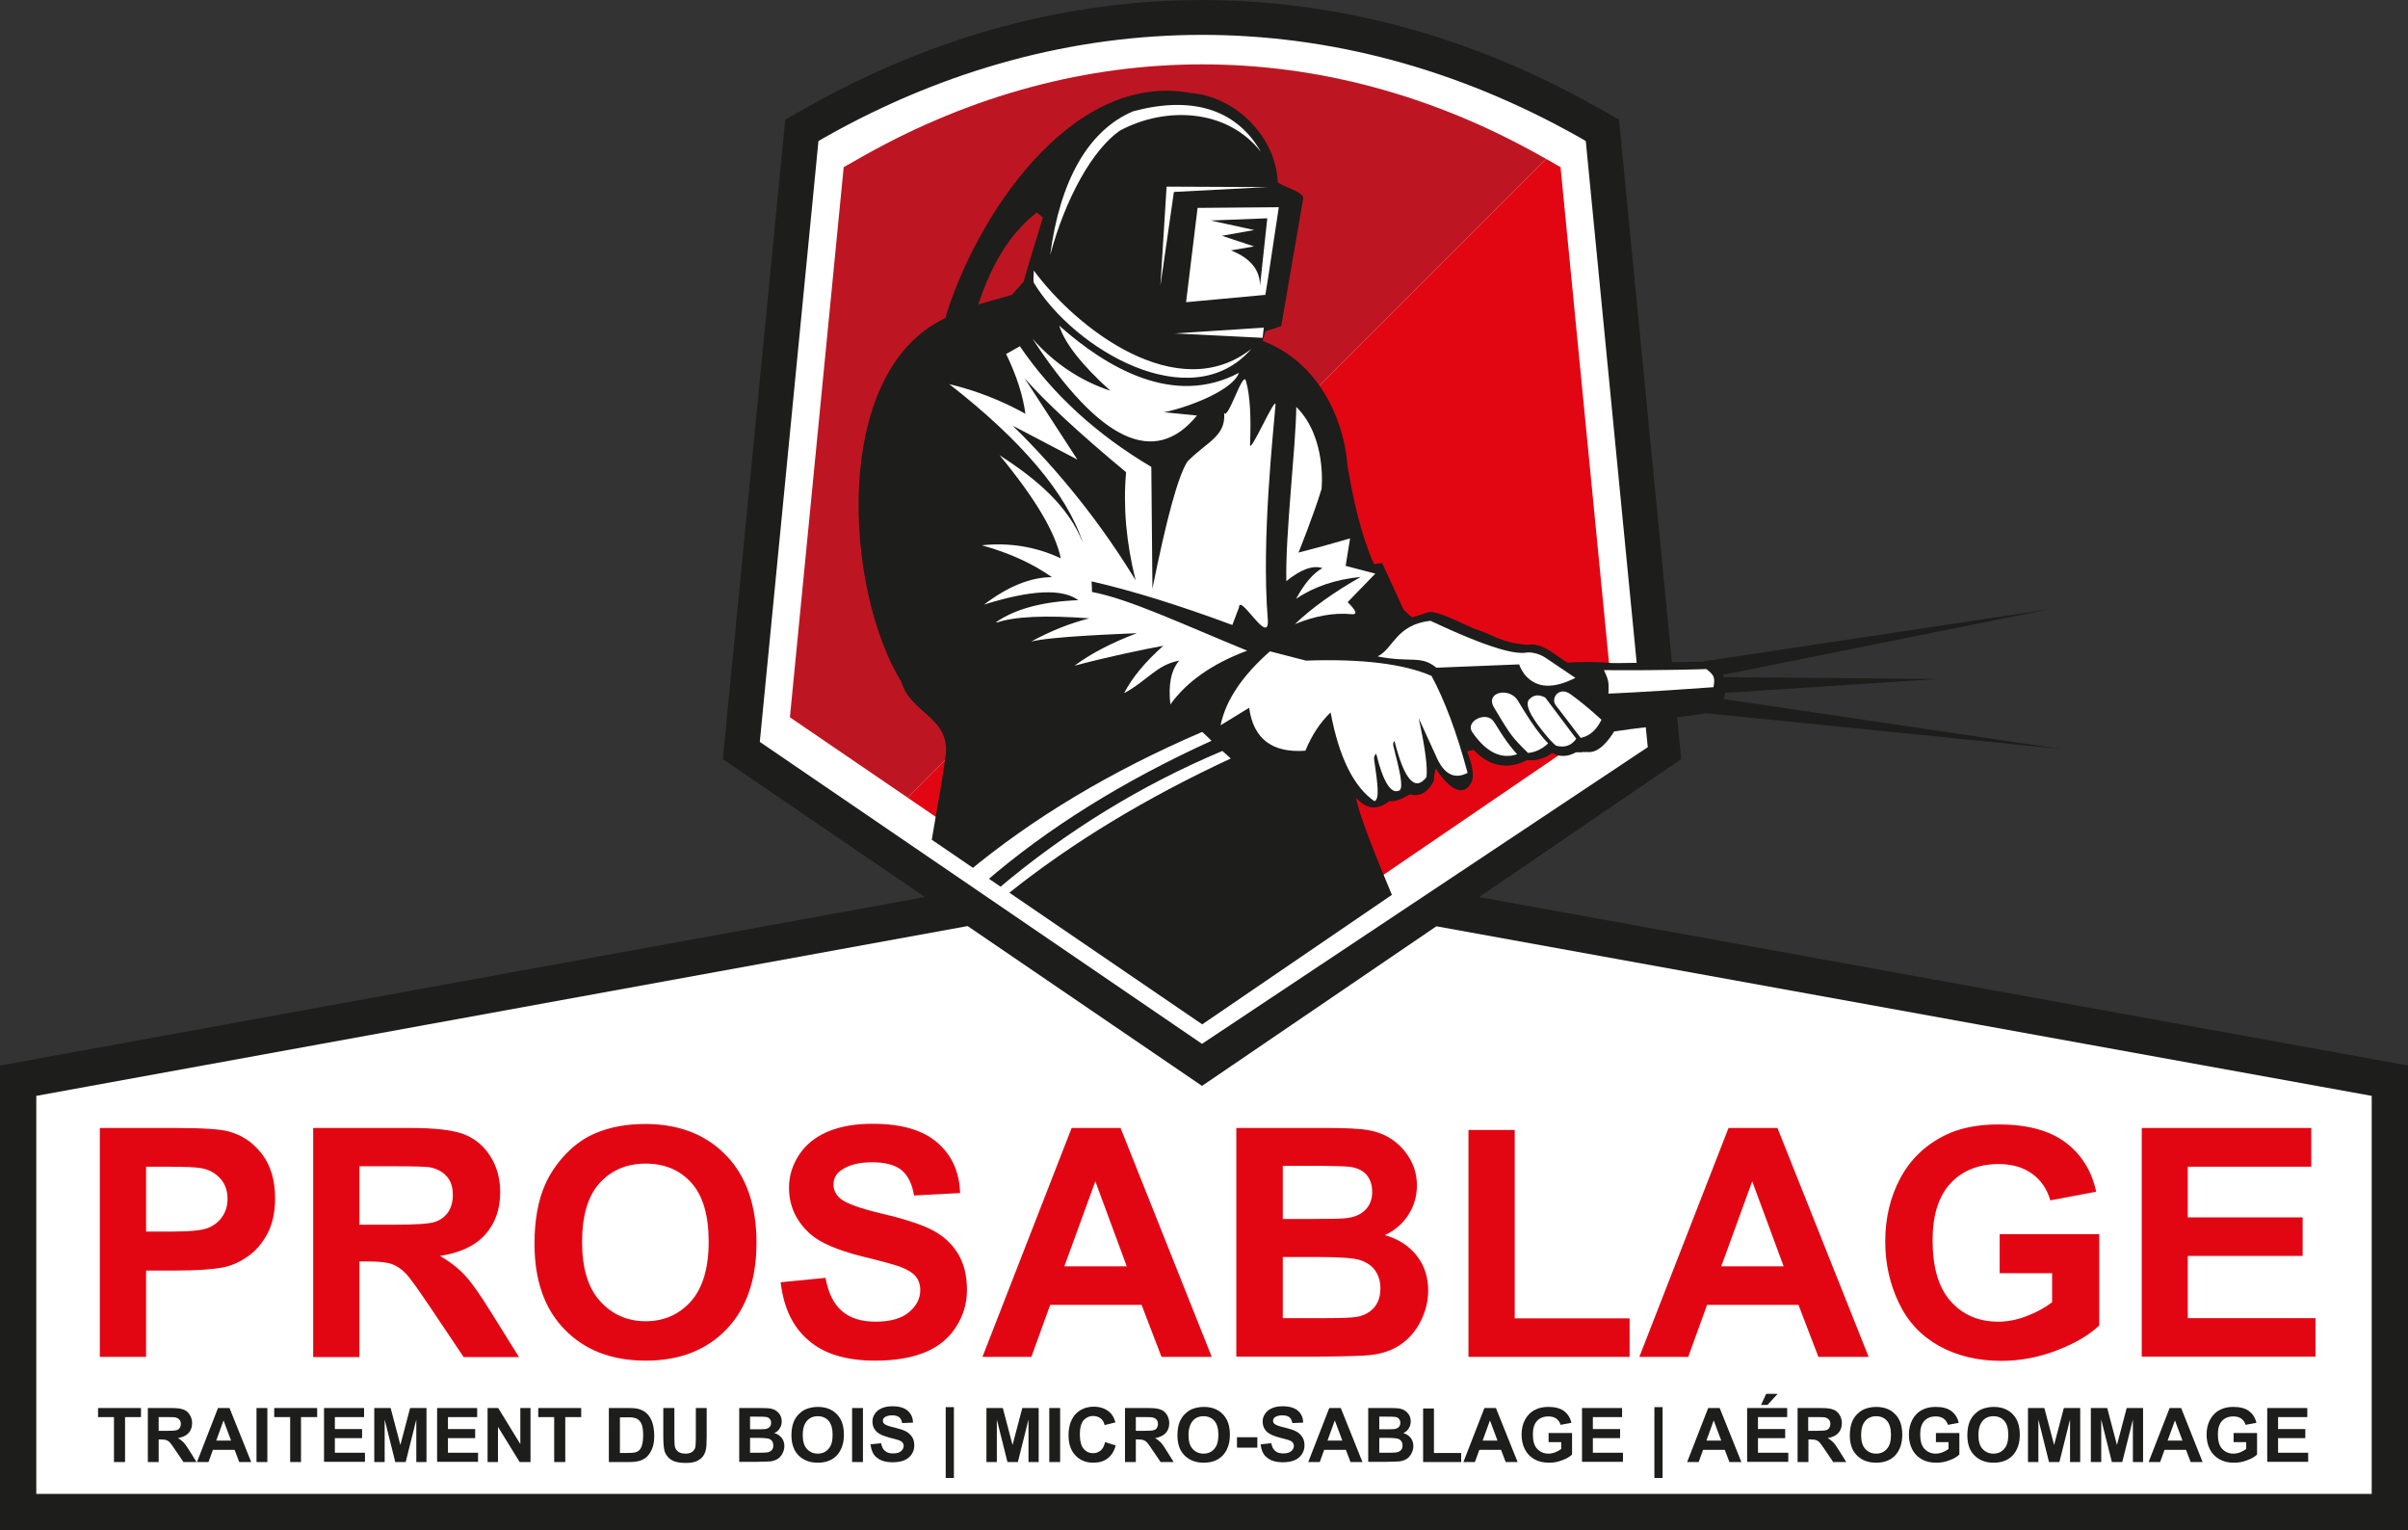 <?xml version="1.0" encoding="utf-8"?>
<!-- Generator: Adobe Illustrator 25.2.0, SVG Export Plug-In . SVG Version: 6.00 Build 0)  -->
<svg version="1.1" id="Calque_1" xmlns="http://www.w3.org/2000/svg" xmlns:xlink="http://www.w3.org/1999/xlink" x="0px" y="0px"
	 viewBox="0 0 1088 691.2" style="enable-background:new 0 0 1088 691.2;" xml:space="preserve">
<rect x="0" y="0" width="1088" height="691.2" fill="#333333" stroke="none"/>
<style type="text/css">
	.st0{fill:#FFFFFF;}
	.st1{fill:#1D1D1B;}
	.st2{fill:#BD1622;}
	.st3{fill:#E20613;}
	.st4{fill-rule:evenodd;clip-rule:evenodd;fill:#1D1D1B;}
	.st5{fill-rule:evenodd;clip-rule:evenodd;fill:#FFFFFF;}
</style>
<g>
	<path class="st0" d="M8.6,682.6V488.5l431.5-78.6l-104.4-71.2l27.3-279.4l6.6-3.7c55.3-31.2,113.7-47,173.6-47
		s118.3,15.8,173.6,46.9l6.6,3.7l24.3,248.6c0,0,19.7-0.3,22.4-0.3c0.5,0.9,0.7,1.9,0.8,3c0.1,1.1-0.1,2.2-0.4,3.1l-22,3l2.1,22
		l-104.4,71.3l433.3,78.6v194.1H8.6z"/>
	<g>
		<path class="st1" d="M51.5,660.4v-20.3h-7.2V636h19.4v4.1h-7.2v20.3H51.5z"/>
		<path class="st1" d="M66.8,660.4V636h10.4c2.6,0,4.5,0.2,5.7,0.7c1.2,0.4,2.1,1.2,2.8,2.3c0.7,1.1,1.1,2.4,1.1,3.8
			c0,1.8-0.5,3.3-1.6,4.5c-1.1,1.2-2.7,1.9-4.8,2.3c1.1,0.6,1.9,1.3,2.6,2c0.7,0.7,1.6,2.1,2.8,4l3,4.8h-5.9l-3.6-5.3
			c-1.3-1.9-2.1-3.1-2.6-3.6c-0.5-0.5-1-0.8-1.5-1c-0.5-0.2-1.3-0.3-2.5-0.3h-1v10.2H66.8z M71.8,646.3h3.6c2.4,0,3.8-0.1,4.4-0.3
			c0.6-0.2,1.1-0.5,1.4-1s0.5-1.1,0.5-1.8c0-0.8-0.2-1.5-0.7-2c-0.4-0.5-1.1-0.8-1.9-1c-0.4-0.1-1.6-0.1-3.6-0.1h-3.8V646.3z"/>
		<path class="st1" d="M113.5,660.4h-5.4l-2.1-5.5h-9.8l-2,5.5H89l9.5-24.4h5.2L113.5,660.4z M104.4,650.7l-3.4-9.1l-3.3,9.1H104.4z
			"/>
		<path class="st1" d="M115.9,660.4V636h4.9v24.4H115.9z"/>
		<path class="st1" d="M131.1,660.4v-20.3h-7.2V636h19.4v4.1H136v20.3H131.1z"/>
		<path class="st1" d="M146.4,660.4V636h18.1v4.1h-13.2v5.4h12.3v4.1h-12.3v6.6h13.6v4.1H146.4z"/>
		<path class="st1" d="M169.1,660.4V636h7.4l4.4,16.7l4.4-16.7h7.4v24.4h-4.6v-19.2l-4.8,19.2h-4.7l-4.8-19.2v19.2H169.1z"/>
		<path class="st1" d="M197.5,660.4V636h18.1v4.1h-13.2v5.4h12.3v4.1h-12.3v6.6h13.6v4.1H197.5z"/>
		<path class="st1" d="M220.3,660.4V636h4.8l10,16.3V636h4.6v24.4h-4.9l-9.8-15.9v15.9H220.3z"/>
		<path class="st1" d="M250.4,660.4v-20.3h-7.2V636h19.4v4.1h-7.2v20.3H250.4z"/>
		<path class="st1" d="M275.2,636h9c2,0,3.6,0.2,4.6,0.5c1.4,0.4,2.7,1.2,3.7,2.2c1,1.1,1.8,2.4,2.3,4c0.5,1.6,0.8,3.5,0.8,5.8
			c0,2-0.2,3.7-0.7,5.2c-0.6,1.8-1.5,3.2-2.6,4.3c-0.9,0.8-2,1.5-3.5,1.9c-1.1,0.3-2.5,0.5-4.4,0.5h-9.3V636z M280.1,640.1v16.2h3.7
			c1.4,0,2.4-0.1,3-0.2c0.8-0.2,1.5-0.5,2-1c0.5-0.5,1-1.3,1.3-2.4c0.3-1.1,0.5-2.6,0.5-4.5c0-1.9-0.2-3.3-0.5-4.3
			c-0.3-1-0.8-1.8-1.4-2.4c-0.6-0.6-1.4-0.9-2.3-1.1c-0.7-0.2-2-0.2-4-0.2H280.1z"/>
		<path class="st1" d="M299.8,636h4.9v13.2c0,2.1,0.1,3.5,0.2,4.1c0.2,1,0.7,1.8,1.5,2.4c0.8,0.6,1.9,0.9,3.3,0.9
			c1.4,0,2.4-0.3,3.2-0.9c0.7-0.6,1.1-1.3,1.3-2.1c0.1-0.8,0.2-2.2,0.2-4.1V636h4.9v12.8c0,2.9-0.1,5-0.4,6.2s-0.8,2.2-1.5,3.1
			c-0.7,0.8-1.7,1.5-2.9,2c-1.2,0.5-2.8,0.7-4.7,0.7c-2.3,0-4.1-0.3-5.3-0.8c-1.2-0.5-2.2-1.2-2.9-2.1c-0.7-0.9-1.2-1.8-1.4-2.7
			c-0.3-1.4-0.5-3.5-0.5-6.2V636z"/>
		<path class="st1" d="M334,636h9.8c1.9,0,3.4,0.1,4.3,0.2c1,0.2,1.8,0.5,2.5,1c0.8,0.5,1.4,1.2,1.9,2c0.5,0.9,0.7,1.8,0.7,2.9
			c0,1.1-0.3,2.2-0.9,3.1c-0.6,1-1.4,1.7-2.5,2.1c1.5,0.4,2.6,1.2,3.4,2.2c0.8,1,1.2,2.3,1.2,3.7c0,1.1-0.3,2.2-0.8,3.2
			c-0.5,1-1.2,1.9-2.1,2.5c-0.9,0.6-2,1-3.3,1.2c-0.8,0.1-2.8,0.1-5.9,0.2H334V636z M338.9,640v5.6h3.2c1.9,0,3.1,0,3.6-0.1
			c0.8-0.1,1.5-0.4,2-0.9c0.5-0.5,0.7-1.1,0.7-1.9c0-0.8-0.2-1.4-0.6-1.8c-0.4-0.5-1-0.8-1.9-0.9c-0.5-0.1-1.9-0.1-4.2-0.1H338.9z
			 M338.9,649.7v6.5h4.6c1.8,0,2.9-0.1,3.4-0.2c0.7-0.1,1.3-0.5,1.8-1c0.5-0.5,0.7-1.2,0.7-2.1c0-0.7-0.2-1.4-0.5-1.9
			s-0.9-0.9-1.5-1.1c-0.7-0.2-2.1-0.4-4.4-0.4H338.9z"/>
		<path class="st1" d="M357.6,648.3c0-2.5,0.4-4.6,1.1-6.3c0.6-1.2,1.3-2.4,2.3-3.3c1-1,2-1.7,3.2-2.2c1.5-0.6,3.3-1,5.3-1
			c3.6,0,6.5,1.1,8.6,3.3c2.2,2.2,3.2,5.3,3.2,9.3c0,3.9-1.1,7-3.2,9.3c-2.1,2.2-5,3.3-8.6,3.3c-3.6,0-6.5-1.1-8.7-3.3
			C358.7,655.3,357.6,652.2,357.6,648.3z M362.7,648.2c0,2.8,0.6,4.9,1.9,6.3c1.3,1.4,2.9,2.1,4.9,2.1c2,0,3.6-0.7,4.8-2.1
			c1.3-1.4,1.9-3.5,1.9-6.4c0-2.8-0.6-4.9-1.8-6.3c-1.2-1.4-2.9-2.1-4.9-2.1c-2,0-3.7,0.7-4.9,2.1
			C363.3,643.3,362.7,645.4,362.7,648.2z"/>
		<path class="st1" d="M385,660.4V636h4.9v24.4H385z"/>
		<path class="st1" d="M393.3,652.4l4.8-0.5c0.3,1.6,0.9,2.8,1.8,3.5c0.9,0.8,2.1,1.1,3.6,1.1c1.6,0,2.8-0.3,3.6-1s1.2-1.5,1.2-2.4
			c0-0.6-0.2-1.1-0.5-1.5c-0.3-0.4-0.9-0.8-1.8-1.1c-0.6-0.2-1.9-0.6-4-1.1c-2.6-0.7-4.5-1.5-5.6-2.4c-1.5-1.3-2.2-3-2.2-4.9
			c0-1.2,0.3-2.4,1.1-3.5c0.7-1.1,1.7-1.9,3.1-2.5c1.3-0.6,2.9-0.9,4.8-0.9c3.1,0,5.4,0.7,6.9,2c1.5,1.3,2.4,3.1,2.4,5.4l-4.9,0.2
			c-0.2-1.3-0.7-2.2-1.4-2.7c-0.7-0.5-1.7-0.8-3.1-0.8c-1.4,0-2.6,0.3-3.4,0.9c-0.5,0.4-0.8,0.9-0.8,1.5c0,0.6,0.2,1.1,0.7,1.5
			c0.6,0.5,2.1,1.1,4.5,1.6c2.4,0.6,4.2,1.2,5.3,1.8c1.1,0.6,2,1.4,2.7,2.5c0.7,1,1,2.3,1,3.9c0,1.4-0.4,2.7-1.2,3.9
			c-0.8,1.2-1.9,2.1-3.3,2.7c-1.4,0.6-3.2,0.9-5.3,0.9c-3.1,0-5.5-0.7-7.1-2.1C394.6,657.3,393.7,655.2,393.3,652.4z"/>
		<path class="st1" d="M427.3,667.6v-32h3.7v32H427.3z"/>
		<path class="st1" d="M445.7,660.4V636h7.4l4.4,16.7l4.4-16.7h7.4v24.4h-4.6v-19.2l-4.8,19.2h-4.7l-4.8-19.2v19.2H445.7z"/>
		<path class="st1" d="M474.1,660.4V636h4.9v24.4H474.1z"/>
		<path class="st1" d="M499.3,651.4l4.8,1.5c-0.7,2.7-2,4.6-3.7,5.9c-1.7,1.3-3.9,1.9-6.5,1.9c-3.2,0-5.9-1.1-8-3.3
			c-2.1-2.2-3.1-5.2-3.1-9.1c0-4.1,1.1-7.2,3.1-9.5c2.1-2.2,4.9-3.4,8.3-3.4c3,0,5.4,0.9,7.3,2.6c1.1,1,1.9,2.5,2.5,4.5l-4.9,1.2
			c-0.3-1.3-0.9-2.3-1.8-3c-0.9-0.7-2-1.1-3.3-1.1c-1.8,0-3.3,0.7-4.4,1.9c-1.1,1.3-1.7,3.4-1.7,6.3c0,3.1,0.6,5.3,1.7,6.6
			c1.1,1.3,2.5,2,4.3,2c1.3,0,2.4-0.4,3.4-1.2C498.2,654.5,498.9,653.2,499.3,651.4z"/>
		<path class="st1" d="M508.3,660.4V636h10.4c2.6,0,4.5,0.2,5.7,0.7c1.2,0.4,2.1,1.2,2.8,2.3s1.1,2.4,1.1,3.8c0,1.8-0.5,3.3-1.6,4.5
			c-1.1,1.2-2.7,1.9-4.8,2.3c1.1,0.6,1.9,1.3,2.6,2c0.7,0.7,1.6,2.1,2.8,4l3,4.8h-5.9l-3.6-5.3c-1.3-1.9-2.1-3.1-2.6-3.6
			c-0.5-0.5-1-0.8-1.5-1c-0.5-0.2-1.3-0.3-2.5-0.3h-1v10.2H508.3z M513.3,646.3h3.6c2.4,0,3.8-0.1,4.4-0.3c0.6-0.2,1.1-0.5,1.4-1
			s0.5-1.1,0.5-1.8c0-0.8-0.2-1.5-0.7-2c-0.4-0.5-1.1-0.8-1.9-1c-0.4-0.1-1.6-0.1-3.6-0.1h-3.8V646.3z"/>
		<path class="st1" d="M532,648.3c0-2.5,0.4-4.6,1.1-6.3c0.6-1.2,1.3-2.4,2.3-3.3c1-1,2-1.7,3.2-2.2c1.5-0.6,3.3-1,5.3-1
			c3.6,0,6.5,1.1,8.6,3.3c2.2,2.2,3.2,5.3,3.2,9.3c0,3.9-1.1,7-3.2,9.3c-2.1,2.2-5,3.3-8.6,3.3c-3.6,0-6.5-1.1-8.7-3.3
			S532,652.2,532,648.3z M537,648.2c0,2.8,0.6,4.9,1.9,6.3c1.3,1.4,2.9,2.1,4.9,2.1c2,0,3.6-0.7,4.8-2.1c1.3-1.4,1.9-3.5,1.9-6.4
			c0-2.8-0.6-4.9-1.8-6.3c-1.2-1.4-2.9-2.1-4.9-2.1c-2,0-3.7,0.7-4.9,2.1C537.7,643.3,537,645.4,537,648.2z"/>
		<path class="st1" d="M558.9,653.9v-4.7h9.2v4.7H558.9z"/>
		<path class="st1" d="M569.6,652.4l4.8-0.5c0.3,1.6,0.9,2.8,1.8,3.5c0.9,0.8,2.1,1.1,3.6,1.1c1.6,0,2.8-0.3,3.6-1
			c0.8-0.7,1.2-1.5,1.2-2.4c0-0.6-0.2-1.1-0.5-1.5c-0.3-0.4-0.9-0.8-1.8-1.1c-0.6-0.2-1.9-0.6-4-1.1c-2.6-0.7-4.5-1.5-5.6-2.4
			c-1.5-1.3-2.2-3-2.2-4.9c0-1.2,0.3-2.4,1.1-3.5c0.7-1.1,1.7-1.9,3.1-2.5c1.3-0.6,2.9-0.9,4.8-0.9c3.1,0,5.4,0.7,6.9,2
			c1.5,1.3,2.4,3.1,2.4,5.4l-4.9,0.2c-0.2-1.3-0.7-2.2-1.4-2.7c-0.7-0.5-1.7-0.8-3.1-0.8c-1.4,0-2.6,0.3-3.4,0.9
			c-0.5,0.4-0.8,0.9-0.8,1.5c0,0.6,0.2,1.1,0.7,1.5c0.6,0.5,2.1,1.1,4.5,1.6c2.4,0.6,4.2,1.2,5.3,1.8c1.1,0.6,2,1.4,2.7,2.5
			c0.7,1,1,2.3,1,3.9c0,1.4-0.4,2.7-1.2,3.9c-0.8,1.2-1.9,2.1-3.3,2.7c-1.4,0.6-3.2,0.9-5.3,0.9c-3.1,0-5.5-0.7-7.1-2.1
			C570.9,657.3,569.9,655.2,569.6,652.4z"/>
		<path class="st1" d="M615.6,660.4h-5.4l-2.1-5.5h-9.8l-2,5.5h-5.2l9.5-24.4h5.2L615.6,660.4z M606.5,650.7l-3.4-9.1l-3.3,9.1
			H606.5z"/>
		<path class="st1" d="M618.2,636h9.8c1.9,0,3.4,0.1,4.3,0.2c1,0.2,1.8,0.5,2.5,1c0.8,0.5,1.4,1.2,1.9,2c0.5,0.9,0.7,1.8,0.7,2.9
			c0,1.1-0.3,2.2-0.9,3.1c-0.6,1-1.4,1.7-2.5,2.1c1.5,0.4,2.6,1.2,3.4,2.2c0.8,1,1.2,2.3,1.2,3.7c0,1.1-0.3,2.2-0.8,3.2
			c-0.5,1-1.2,1.9-2.1,2.5c-0.9,0.6-2,1-3.3,1.2c-0.8,0.1-2.8,0.1-5.9,0.2h-8.3V636z M623.2,640v5.6h3.2c1.9,0,3.1,0,3.6-0.1
			c0.8-0.1,1.5-0.4,2-0.9c0.5-0.5,0.7-1.1,0.7-1.9c0-0.8-0.2-1.4-0.6-1.8c-0.4-0.5-1-0.8-1.9-0.9c-0.5-0.1-1.9-0.1-4.2-0.1H623.2z
			 M623.2,649.7v6.5h4.6c1.8,0,2.9-0.1,3.4-0.2c0.7-0.1,1.3-0.5,1.8-1c0.5-0.5,0.7-1.2,0.7-2.1c0-0.7-0.2-1.4-0.5-1.9
			c-0.4-0.5-0.9-0.9-1.5-1.1c-0.7-0.2-2.1-0.4-4.4-0.4H623.2z"/>
		<path class="st1" d="M643,660.4v-24.2h4.9v20.1h12.3v4.1H643z"/>
		<path class="st1" d="M685.7,660.4h-5.4l-2.1-5.5h-9.8l-2,5.5h-5.2l9.5-24.4h5.2L685.7,660.4z M676.6,650.7l-3.4-9.1l-3.3,9.1
			H676.6z"/>
		<path class="st1" d="M699.7,651.4v-4.1h10.6v9.7c-1,1-2.5,1.9-4.5,2.6c-2,0.8-3.9,1.1-5.9,1.1c-2.6,0-4.8-0.5-6.7-1.6
			c-1.9-1.1-3.3-2.6-4.3-4.6c-1-2-1.4-4.2-1.4-6.5c0-2.5,0.5-4.8,1.6-6.8c1.1-2,2.6-3.5,4.7-4.5c1.6-0.8,3.5-1.2,5.8-1.2
			c3,0,5.4,0.6,7.1,1.9c1.7,1.3,2.8,3,3.3,5.3l-4.9,0.9c-0.3-1.2-1-2.1-1.9-2.8c-1-0.7-2.1-1-3.6-1c-2.2,0-3.9,0.7-5.1,2
			c-1.3,1.4-1.9,3.4-1.9,6.1c0,2.9,0.6,5.1,1.9,6.5c1.3,1.4,3,2.2,5.1,2.2c1,0,2.1-0.2,3.1-0.6c1-0.4,1.9-0.9,2.7-1.5v-3.1H699.7z"
			/>
		<path class="st1" d="M714.8,660.4V636h18.1v4.1h-13.2v5.4H732v4.1h-12.3v6.6h13.6v4.1H714.8z"/>
		<path class="st1" d="M747.5,667.6v-32h3.7v32H747.5z"/>
		<path class="st1" d="M786.8,660.4h-5.4l-2.1-5.5h-9.8l-2,5.5h-5.2l9.5-24.4h5.2L786.8,660.4z M777.7,650.7l-3.4-9.1l-3.3,9.1
			H777.7z"/>
		<path class="st1" d="M789.4,660.4V636h18.1v4.1h-13.2v5.4h12.3v4.1h-12.3v6.6H808v4.1H789.4z M795.7,634.6l2.3-5h5.2l-4.6,5H795.7
			z"/>
		<path class="st1" d="M812.2,660.4V636h10.4c2.6,0,4.5,0.2,5.7,0.7c1.2,0.4,2.1,1.2,2.8,2.3s1.1,2.4,1.1,3.8c0,1.8-0.5,3.3-1.6,4.5
			c-1.1,1.2-2.7,1.9-4.8,2.3c1.1,0.6,1.9,1.3,2.6,2c0.7,0.7,1.6,2.1,2.8,4l3,4.8h-5.9l-3.6-5.3c-1.3-1.9-2.1-3.1-2.6-3.6
			c-0.5-0.5-1-0.8-1.5-1c-0.5-0.2-1.3-0.3-2.5-0.3h-1v10.2H812.2z M817.1,646.3h3.6c2.4,0,3.8-0.1,4.4-0.3c0.6-0.2,1.1-0.5,1.4-1
			s0.5-1.1,0.5-1.8c0-0.8-0.2-1.5-0.7-2c-0.4-0.5-1.1-0.8-1.9-1c-0.4-0.1-1.6-0.1-3.6-0.1h-3.8V646.3z"/>
		<path class="st1" d="M835.8,648.3c0-2.5,0.4-4.6,1.1-6.3c0.6-1.2,1.3-2.4,2.3-3.3c1-1,2-1.7,3.2-2.2c1.5-0.6,3.3-1,5.3-1
			c3.6,0,6.5,1.1,8.6,3.3c2.2,2.2,3.2,5.3,3.2,9.3c0,3.9-1.1,7-3.2,9.3c-2.1,2.2-5,3.3-8.6,3.3c-3.6,0-6.5-1.1-8.7-3.3
			S835.8,652.2,835.8,648.3z M840.9,648.2c0,2.8,0.6,4.9,1.9,6.3c1.3,1.4,2.9,2.1,4.9,2.1c2,0,3.6-0.7,4.8-2.1
			c1.3-1.4,1.9-3.5,1.9-6.4c0-2.8-0.6-4.9-1.8-6.3c-1.2-1.4-2.9-2.1-4.9-2.1c-2,0-3.7,0.7-4.9,2.1
			C841.5,643.3,840.9,645.4,840.9,648.2z"/>
		<path class="st1" d="M874.7,651.4v-4.1h10.6v9.7c-1,1-2.5,1.9-4.5,2.6c-2,0.8-3.9,1.1-5.9,1.1c-2.6,0-4.8-0.5-6.7-1.6
			c-1.9-1.1-3.3-2.6-4.3-4.6c-1-2-1.4-4.2-1.4-6.5c0-2.5,0.5-4.8,1.6-6.8c1.1-2,2.6-3.5,4.7-4.5c1.6-0.8,3.5-1.2,5.8-1.2
			c3,0,5.4,0.6,7.1,1.9c1.7,1.3,2.8,3,3.3,5.3l-4.9,0.9c-0.3-1.2-1-2.1-1.9-2.8c-1-0.7-2.1-1-3.6-1c-2.2,0-3.9,0.7-5.1,2
			c-1.3,1.4-1.9,3.4-1.9,6.1c0,2.9,0.6,5.1,1.9,6.5c1.3,1.4,3,2.2,5.1,2.2c1,0,2.1-0.2,3.1-0.6c1-0.4,1.9-0.9,2.7-1.5v-3.1H874.7z"
			/>
		<path class="st1" d="M888.9,648.3c0-2.5,0.4-4.6,1.1-6.3c0.6-1.2,1.3-2.4,2.3-3.3c1-1,2-1.7,3.2-2.2c1.5-0.6,3.3-1,5.3-1
			c3.6,0,6.5,1.1,8.6,3.3c2.2,2.2,3.2,5.3,3.2,9.3c0,3.9-1.1,7-3.2,9.3c-2.1,2.2-5,3.3-8.6,3.3c-3.6,0-6.5-1.1-8.7-3.3
			S888.9,652.2,888.9,648.3z M893.9,648.2c0,2.8,0.6,4.9,1.9,6.3c1.3,1.4,2.9,2.1,4.9,2.1c2,0,3.6-0.7,4.8-2.1
			c1.3-1.4,1.9-3.5,1.9-6.4c0-2.8-0.6-4.9-1.8-6.3c-1.2-1.4-2.9-2.1-4.9-2.1c-2,0-3.7,0.7-4.9,2.1S893.9,645.4,893.9,648.2z"/>
		<path class="st1" d="M916.3,660.4V636h7.4l4.4,16.7l4.4-16.7h7.4v24.4h-4.6v-19.2l-4.8,19.2h-4.7l-4.8-19.2v19.2H916.3z"/>
		<path class="st1" d="M944.7,660.4V636h7.4l4.4,16.7l4.4-16.7h7.4v24.4h-4.6v-19.2l-4.8,19.2h-4.7l-4.8-19.2v19.2H944.7z"/>
		<path class="st1" d="M995.2,660.4h-5.4l-2.1-5.5H978l-2,5.5h-5.2l9.5-24.4h5.2L995.2,660.4z M986.1,650.7l-3.4-9.1l-3.3,9.1H986.1
			z"/>
		<path class="st1" d="M1009.2,651.4v-4.1h10.6v9.7c-1,1-2.5,1.9-4.5,2.6c-2,0.8-3.9,1.1-5.9,1.1c-2.6,0-4.8-0.5-6.7-1.6
			c-1.9-1.1-3.3-2.6-4.3-4.6c-1-2-1.4-4.2-1.4-6.5c0-2.5,0.5-4.8,1.6-6.8c1.1-2,2.6-3.5,4.7-4.5c1.6-0.8,3.5-1.2,5.8-1.2
			c3,0,5.4,0.6,7.1,1.9c1.7,1.3,2.8,3,3.3,5.3l-4.9,0.9c-0.3-1.2-1-2.1-1.9-2.8c-1-0.7-2.1-1-3.6-1c-2.2,0-3.9,0.7-5.1,2
			c-1.3,1.4-1.9,3.4-1.9,6.1c0,2.9,0.6,5.1,1.9,6.5c1.3,1.4,3,2.2,5.1,2.2c1,0,2.1-0.2,3.1-0.6c1-0.4,1.9-0.9,2.7-1.5v-3.1H1009.2z"
			/>
		<path class="st1" d="M1024.4,660.4V636h18.1v4.1h-13.2v5.4h12.3v4.1h-12.3v6.6h13.6v4.1H1024.4z"/>
	</g>
	<path class="st2" d="M696.1,70.4c-97.9-55.1-208-55.1-305.9,0l-9,5.1L356.9,324l53.2,36.3L698.6,71.8L696.1,70.4z"/>
	<polygon class="st3" points="729.4,324 705.1,75.5 698.6,71.8 410.1,360.3 543.1,451.1 	"/>
	<path class="st1" d="M773.6,305.8l102.1,0.9l-103,6.7l-0.3-7.4l-1.4,0.3l-1.1-7.6l155.4-23.4L773.6,305.8z M770.2,314.5l161.6,23.9
		L769.1,322L770.2,314.5z"/>
	<path class="st4" d="M668.3,405.2l91.3-62.3l-1.8-18.9c5.7-0.8,11.5-1.6,17.2-2.4l0.4-0.1l0.3-0.3c5.8-5.8,4.9-17.3-1.7-22.2
		l-0.3-0.2l-0.4,0c-6,0.1-11.9,0.2-17.9,0.3L731.5,54L721,48.1C607.1-16,479.2-16,365.3,48.1L354.8,54l-28.2,288.9l91.3,62.3
		L0,481.3v209.9h1088V481.3L668.3,405.2z M343.3,335.1l26.5-271.4l3.3-1.9c109-61.4,231.1-61.4,340.1,0l3.3,1.9l23,235.7
		c-2.5,0-4.9,0.1-7.4,0.1l-0.2,0l-0.7,0l-0.7,0l-0.7,0l-0.7,0l-0.7,0c-6.6-0.6-13.2-0.6-19.9-0.2l-0.1,0l-0.3-0.1
		c-5.7-3.3-11.1-9.2-18-7.9c-12.6-1.2-14-4.1-24-7.3c-4.9-2.1-13.3-6.5-18.3-7.4c-2.3-1-8.3,2.5-10,2.1c-1.2-1-2.4-2.1-3.6-3.3
		l-9.7-21.1l-3.7,0.5c-6-13.6-9.4-29.4-11.9-44c-1.9-24.2-14.9-48-38.4-56.8l1.2-4.3l7.2-2.4l9.9-57.5c0.6-3.3-10.3-5.7-11.5-7.6
		c-0.8-20.4-19-38.6-39.3-40.2c-54.5-10-97.5,57-110.9,101.7c-52,24.4-45.3,123.4-19.8,164.3c4,14.4,22.5,15.9,19.9,33.8
		c-0.6,4.3-1.3,8.7-2,13l-4.2,24.5l122.2,83.4l85.7-58.5c-7.9-18.8-14.9-36.4-16.2-43.9c4.2,4.9,9.3,6.2,15.1,1.5
		c2.7,0.7,7-1.7,9.2-3c5.1,1.4,8.5-1.5,10.8-6l0.1-0.3l0-0.3c-0.1-1,0.4-3.2,0.8-5.1c3.7,6,11.7,14.9,16.1,6.3
		c1.8-3.6-0.4-10-1.9-14c0.9-0.2,2-0.5,2.9-0.7c6.9,7.3,15.1,9.3,24.2,4.6c4.2,0.5,8-0.7,11.3-3.2c3.7,2.1,7.4,1.6,10.8-0.3l0.1,0
		l0,0l0,0l0.1,0l0.1,0l0.1,0l0,0l0,0l0.1,0l0.1,0l0.1,0l0,0l0.1,0l0.1,0l0.1,0l0,0l0,0l0.1,0l0.1,0l0.1,0l0,0l0,0l0.1,0l0.1,0l0.1,0
		l0.1,0l0.1,0l0.1,0l0,0l0,0l0.1,0l0.1,0l0.1,0l0,0l0,0l0.1,0l0.1,0l0.1,0l0.1,0l0.1,0l0.1-0.1l0,0l0.1,0l0.1,0l0.1,0l0,0l0,0l0.1,0
		l0.1,0l0.1,0l0.1,0l0.1,0l0.1,0l0,0l0,0l0.1,0l0.1,0l0.1,0l0,0l0,0l0.1,0l0.1,0l0.1,0l0.1,0l0.1,0l0.1,0l0,0l0,0l0.1,0l0.1,0l0.1,0
		l0,0l0,0l0.1,0l0.1,0l0.1,0c5.2,0.5,9.5-5.3,12-9.3l0.7-0.1l0.7-0.1l0.7-0.1l0.7-0.1l3-0.4l0.7-0.1l0.5-0.1
		c2.4-0.3,4.9-0.6,7.3-0.9l0.9,9L543.1,471.5L343.3,335.1z M471.2,98.2c-2.8,9.7-6,19.3-8.7,29l-5.3,6l-15.2,4.3
		c5.4-16,12.9-30.9,26.4-41.5L471.2,98.2z M1071.6,674.8H16.4V495l420.8-76.7l105.9,72.2L649,418.4l422.6,76.6V674.8z"/>
	<path class="st5" d="M450.9,401.5c1.5,0.7,3.1,1.4,4.7,2.1c28.5-22.8,62-43.1,100.5-61c-1.1-1-2.4-2.1-3.8-3.4
		C515.7,354.6,481.9,375.3,450.9,401.5 M436.8,394.3c2.7,1.5,5.4,2.9,8.1,4.3c28.2-24.4,62.3-45.7,102.5-64c-1.3-1.3-2.7-2.6-4.2-4
		C502.2,348.2,466.7,369.4,436.8,394.3z M726.7,313.3c0.4-5.7-0.2-6.6-2-10.6c30.2,0.2,46.3-0.5,46.3-0.5c3.2,2.6,4.1,3.5,3.2,8.2
		C743,312.7,726.7,313.3,726.7,313.3z"/>
	<path class="st5" d="M467.1,127.7c-0.2-0.4-0.2-2.2,0-5.5c19.6,26.6,65.1,61.4,98.3,35.4C538,189,485.1,157.6,467.1,127.7
		 M556.2,113.1c8.8,3.5,13.2,8.9,13.1,16.1c0,0,1.1-10.2,3.3-30.6c0,0-8.5,0.3-25.6,1c13.1,2.9,19.7,4.3,19.7,4.3
		c-9.7,1.7-14.6,2.6-14.6,2.6c9.7,3.2,14.5,4.8,14.5,4.8C559.7,112.5,556.2,113.1,556.2,113.1z M572.5,84.5l-42.1,2.2l-6.1,42.4
		l2.8-44.8L572.5,84.5z M478.6,147.1c21.5,19.1,51.8,36.9,81.2,21.3c-3.2,8.6-25.2,16.2-33.9,17.8c9.9,1,14.9,1.5,14.9,1.5
		c-19,23.3-43.8,11.8-74.3-34.7c9.8,11.1,21.6,19,35.2,23.5C488.7,164.8,481,154.9,478.6,147.1z M506,59
		c-12.3,8.5-24.6,30.5-31.5,56.2c4.4-33.6,17.2-56.3,37.4-64.9c25.9-7,46.5-1.5,57.8,18.3C554.5,49.1,526.7,47.9,506,59z
		 M570.5,152.6l-39.8-2L571,148L570.5,152.6z M535.9,136.5l5.2-42.6l36.7-0.3c-4.3,28.7-6.3,41.9-6.2,39.6L535.9,136.5z"/>
	<path class="st5" d="M675,319.5c2.3,3.8,4.4,7.5,7.1,11.4c2.6,3.7,5.7,6.6,8.3,9.2c3.4-0.3,6.4-1.8,9.1-4.3c-1-1-1.9-2.1-3-3.4
		c-3.2-3.9-6.7-9.2-10.6-15.8C682.2,310.2,670.9,312.5,675,319.5 M698.2,315.1c-2.8-1.5-5.1-1.3-6.9,0.5c-3.9,2.8,3.9,12.4,6.5,15.6
		c1.9,2.4,3.6,4.2,5.2,5.6c3.9,1.1,7,0,9.2-3.1L698.2,315.1z M714.2,333.3c4-0.8,7.1-3.5,9.4-8.2c-5.3-4.8-10-8.7-14.1-11.6
		c-5-3.6-9,1.9-6.6,5L714.2,333.3z M622.4,296.5c15.2,3,19.5-0.7,26.6,5.1l37.4-1.5c0.4,1.3,1.2,2.8,2.5,4.6
		c5.5,6.5,13.1,6.4,22.9,1.5c0,0-4.5-3-13.5-9.1c-2.7-1.8-6.3-2.7-8.9-2.3c-9.1,1.5-34.1-10.2-43.1-14.4
		C630.6,282.2,629.5,293.2,622.4,296.5z M589.8,339.1c2.9-7,6.7-12.8,11.4-17.3c3.8,20.2,10.4,33.6,19.8,40.1
		c2.5-0.9,1.4-8.1-0.1-18.6c-0.2-1.4,0.1-2.1,0.9-2.9c3.2,13.1,6.8,18.6,10.6,16.6c1.8-1.7,0-8.8-2.8-19.9c-0.2-0.9-0.3-1.8,0.5-2.3
		c4.4,17.4,9.2,22.9,14.4,16.3c0.6-4.2-0.5-13.1-3.5-26.7c0,0,2.6,5.6,7.7,16.8c3.5,8.4,8.3,11.1,14.4,7.9
		c-4.9-18.3-10.4-32.9-16.3-43.8c-12.4-5.4-31.3-7.8-56.7-6.9c-10.9-2.8-16.3-4.2-16.3-4.2c-12.6,11.1-20,22.2-22.3,33.4
		c8.6-5.3,12.9-7.9,12.9-7.9C566.3,333.7,574.8,340.2,589.8,339.1z M665.2,330.7c6.3,9.1,13,12.4,20.3,10c-2.1-2.3-4.1-4.8-6.1-7.8
		c-1.5-2.1-2.8-4.5-4.5-7C671.5,321,661.9,325.8,665.2,330.7z"/>
	<path class="st5" d="M608.9,272c4.1,4,4.6,5.8,1.5,5.4c-7.8-0.7-16.2,0.8-25.3,4.5c7.5-7.2,17.4-14.3,29.7-21.3
		c-11.3,1.1-21.1,4.4-29.2,9.9c3.7-6.8,7.6-11.5,11.9-13.9c-4.3-1.4-9.8,0.6-16.3,5.9c-0.5-21.1,4.3-60.6,4.5-78.7
		c14,13.9,11.4,37.1,11.4,37.1c-3.6,11.9-10.4,28.7-10.4,28.7c6.3-1.6,14.1-3.7,23.3-6.4c-1.3,8.3-2,12.4-2,12.4
		c8.9,2.3,13.4,3.5,13.4,3.5C613.1,267.7,608.9,272,608.9,272 M489.3,245.2c-7.3-22.1-27.4-46-60.4-71.7c12.4,3,23.8,7.5,34.4,13.4
		c-1.1-8.3-4-17.3-8.7-27c4.1-2.3,6.2-3.5,6.2-3.5c14.8,21.7,34.6,39.8,59.4,54.5c0.3,36.6,0.5,55,0.5,55
		c6.4-31.8,11.6-50.9,15.8-57.4c8.5-8.8,17.5-11.3,16.6-22c1.7,3.5,8.4-19,9.8-14.6c2,6.7,2.4,16.9,1.9,28.9
		c-0.2,4.9,11.9-23.1,11.5-17.8c-0.9,11.7-6.4,60.6-3.5,96.5c1.1,13.4-12.8-12-13-5.1c-2,5.3-3,7.9-3,7.9
		c-24-8.9-45.2-15.5-63.6-19.7c0.1,1.6,0.2,3.1,0.2,4.8c16.8,3.1,41.7,14.9,70.1,26.5c-15.8,5.9-27.3,14-34.7,24.3
		c-1-8.9,0.3-15.5,4-19.8c-10.3,1.9-14.4,9.1-24.9,14.7c3.6-7,9.5-14.1,17.7-21.4c-7.5,1.3-26.9,5.4-40.1,9
		c7.4-5.5,16.8-10.4,28.2-14.7c-8.4,0.4-39,1.5-47.8,3.8c8.8-4.8,17.6-8.3,26.3-10.5c-20-1.5-34-0.8-41.8,1.9l-0.3-0.2
		c8.7-6,21.1-9.3,37.1-9.9c-7.1-5.3-21.3-4.7-42.6,2c10.9-8.3,21.2-12.4,30.7-12.4c-8.8-6.2-19.4-11-31.7-14.4
		c12.5-1.3,24.4,0.6,35.7,5.9c-2.5-11.9-11.8-27.4-27.7-46.6C468.6,216.6,482.6,228.4,489.3,245.2z"/>
	<path class="st4" d="M508.8,213.3c-1.4,15.7,0.1,32,4.3,48.8c-15.5-25.4-33.9-48.6-55.5-69.8c0,0,9.7,5.1,29.2,15.3
		c0,0-8-12.3-23.9-36.8C472.3,181.5,487.6,195.7,508.8,213.3"/>
	<g>
		<path class="st3" d="M45.1,612.9V509.5h33.5c12.7,0,21,0.5,24.8,1.6c5.9,1.6,10.9,4.9,14.9,10.1c4,5.2,6,11.9,6,20.1
			c0,6.3-1.2,11.7-3.5,16c-2.3,4.3-5.2,7.7-8.8,10.2c-3.5,2.5-7.2,4.1-10.8,4.9c-5,1-12.2,1.5-21.6,1.5H66v39H45.1z M66,527v29.3
			h11.4c8.2,0,13.7-0.5,16.5-1.6c2.8-1.1,4.9-2.8,6.5-5.1c1.6-2.3,2.4-5,2.4-8c0-3.8-1.1-6.9-3.3-9.3c-2.2-2.4-5-4-8.4-4.6
			c-2.5-0.5-7.5-0.7-15-0.7H66z"/>
		<path class="st3" d="M141.5,612.9V509.5h43.9c11,0,19.1,0.9,24.1,2.8c5,1.9,9,5.2,12,9.9c3,4.7,4.5,10.2,4.5,16.3
			c0,7.8-2.3,14.2-6.8,19.2c-4.6,5.1-11.4,8.2-20.4,9.6c4.5,2.6,8.2,5.5,11.2,8.7c2.9,3.1,6.9,8.7,11.9,16.8l12.6,20.2h-25
			l-15.1-22.5c-5.4-8-9-13.1-11-15.2c-2-2.1-4.1-3.5-6.3-4.3c-2.2-0.8-5.7-1.2-10.5-1.2h-4.2v43.2H141.5z M162.4,553.2h15.4
			c10,0,16.3-0.4,18.8-1.3c2.5-0.8,4.4-2.3,5.9-4.4c1.4-2.1,2.1-4.7,2.1-7.8c0-3.5-0.9-6.3-2.8-8.4c-1.9-2.1-4.5-3.5-7.9-4.1
			c-1.7-0.2-6.8-0.4-15.2-0.4h-16.3V553.2z"/>
		<path class="st3" d="M241.5,561.8c0-10.5,1.6-19.4,4.7-26.5c2.3-5.3,5.6-10,9.6-14.2c4.1-4.2,8.5-7.3,13.4-9.3
			c6.4-2.7,13.9-4.1,22.3-4.1c15.2,0,27.4,4.7,36.6,14.2c9.1,9.4,13.7,22.6,13.7,39.4c0,16.7-4.5,29.7-13.6,39.2
			c-9.1,9.4-21.2,14.1-36.4,14.1c-15.4,0-27.6-4.7-36.7-14.1C246,591.2,241.5,578.3,241.5,561.8z M263,561.1
			c0,11.7,2.7,20.6,8.1,26.6c5.4,6,12.3,9.1,20.6,9.1c8.3,0,15.1-3,20.5-9c5.3-6,8-15,8-27c0-11.8-2.6-20.7-7.8-26.5
			c-5.2-5.8-12.1-8.7-20.7-8.7c-8.6,0-15.5,3-20.8,8.8C265.6,540.3,263,549.2,263,561.1z"/>
		<path class="st3" d="M352.7,579.2l20.3-2c1.2,6.8,3.7,11.8,7.4,15c3.7,3.2,8.8,4.8,15.1,4.8c6.7,0,11.8-1.4,15.2-4.3
			c3.4-2.8,5.1-6.2,5.1-10c0-2.4-0.7-4.5-2.1-6.2c-1.4-1.7-3.9-3.2-7.5-4.5c-2.4-0.8-8-2.4-16.7-4.5c-11.2-2.8-19-6.2-23.5-10.2
			c-6.3-5.7-9.5-12.6-9.5-20.8c0-5.3,1.5-10.2,4.5-14.8c3-4.6,7.3-8.1,12.9-10.5c5.6-2.4,12.4-3.6,20.3-3.6c13,0,22.7,2.8,29.3,8.5
			c6.6,5.7,10,13.3,10.3,22.8L413,540c-0.9-5.3-2.8-9.1-5.7-11.5c-2.9-2.3-7.3-3.5-13.2-3.5c-6.1,0-10.8,1.2-14.2,3.7
			c-2.2,1.6-3.3,3.7-3.3,6.4c0,2.4,1,4.5,3.1,6.3c2.6,2.2,9,4.5,19.2,6.9c10.2,2.4,17.7,4.9,22.5,7.4c4.9,2.6,8.7,6.1,11.4,10.5
			c2.7,4.4,4.1,9.9,4.1,16.5c0,5.9-1.6,11.5-4.9,16.6c-3.3,5.2-7.9,9-14,11.5c-6,2.5-13.5,3.8-22.5,3.8c-13.1,0-23.1-3-30.1-9.1
			C358.3,599.6,354.1,590.8,352.7,579.2z"/>
		<path class="st3" d="M547.5,612.9h-22.7l-9-23.5h-41.3l-8.5,23.5h-22.1l40.3-103.4h22.1L547.5,612.9z M509.1,572l-14.2-38.4
			l-14,38.4H509.1z"/>
		<path class="st3" d="M558.7,509.5H600c8.2,0,14.3,0.3,18.3,1c4,0.7,7.6,2.1,10.8,4.3c3.2,2.2,5.8,5,7.9,8.6
			c2.1,3.6,3.2,7.6,3.2,12.1c0,4.8-1.3,9.3-3.9,13.3c-2.6,4-6.2,7.1-10.6,9.1c6.3,1.8,11.1,5,14.5,9.4c3.4,4.4,5.1,9.6,5.1,15.6
			c0,4.7-1.1,9.3-3.3,13.7c-2.2,4.4-5.2,8-9,10.6c-3.8,2.7-8.5,4.3-14,4.9c-3.5,0.4-11.9,0.6-25.2,0.7h-35.2V509.5z M579.6,526.7
			v23.9h13.7c8.1,0,13.2-0.1,15.2-0.4c3.6-0.4,6.4-1.7,8.4-3.7c2-2,3.1-4.7,3.1-8.1c0-3.2-0.9-5.8-2.6-7.8c-1.8-2-4.4-3.2-7.9-3.6
			c-2.1-0.2-8-0.4-17.8-0.4H579.6z M579.6,567.8v27.6h19.3c7.5,0,12.3-0.2,14.3-0.6c3.1-0.6,5.6-1.9,7.6-4.1
			c1.9-2.2,2.9-5.1,2.9-8.8c0-3.1-0.8-5.7-2.3-7.9c-1.5-2.2-3.7-3.7-6.5-4.7s-9-1.5-18.5-1.5H579.6z"/>
		<path class="st3" d="M663.5,612.9V510.4h20.9v85.1h51.9v17.4H663.5z"/>
		<path class="st3" d="M844.3,612.9h-22.7l-9-23.5h-41.3l-8.5,23.5h-22.1l40.3-103.4h22.1L844.3,612.9z M805.9,572l-14.2-38.4
			l-14,38.4H805.9z"/>
		<path class="st3" d="M903.5,574.9v-17.4h45v41.2c-4.4,4.2-10.7,8-19,11.2c-8.3,3.2-16.7,4.8-25.2,4.8c-10.8,0-20.2-2.3-28.3-6.8
			c-8-4.5-14.1-11-18.1-19.5c-4-8.4-6.1-17.6-6.1-27.5c0-10.8,2.3-20.3,6.8-28.7c4.5-8.4,11.1-14.8,19.8-19.2
			c6.6-3.4,14.9-5.1,24.7-5.1c12.8,0,22.9,2.7,30.1,8.1c7.2,5.4,11.9,12.8,13.9,22.3l-20.7,3.9c-1.5-5.1-4.2-9.1-8.2-12
			c-4-2.9-9-4.4-15.1-4.4c-9.1,0-16.4,2.9-21.8,8.7s-8.1,14.4-8.1,25.7c0,12.3,2.7,21.5,8.2,27.6c5.4,6.1,12.6,9.2,21.4,9.2
			c4.4,0,8.8-0.9,13.1-2.6c4.4-1.7,8.2-3.8,11.3-6.2v-13.1H903.5z"/>
		<path class="st3" d="M967.7,612.9V509.5h76.6V527h-55.8v22.9h51.9v17.4h-51.9v28.1h57.7v17.4H967.7z"/>
	</g>
</g>
</svg>
